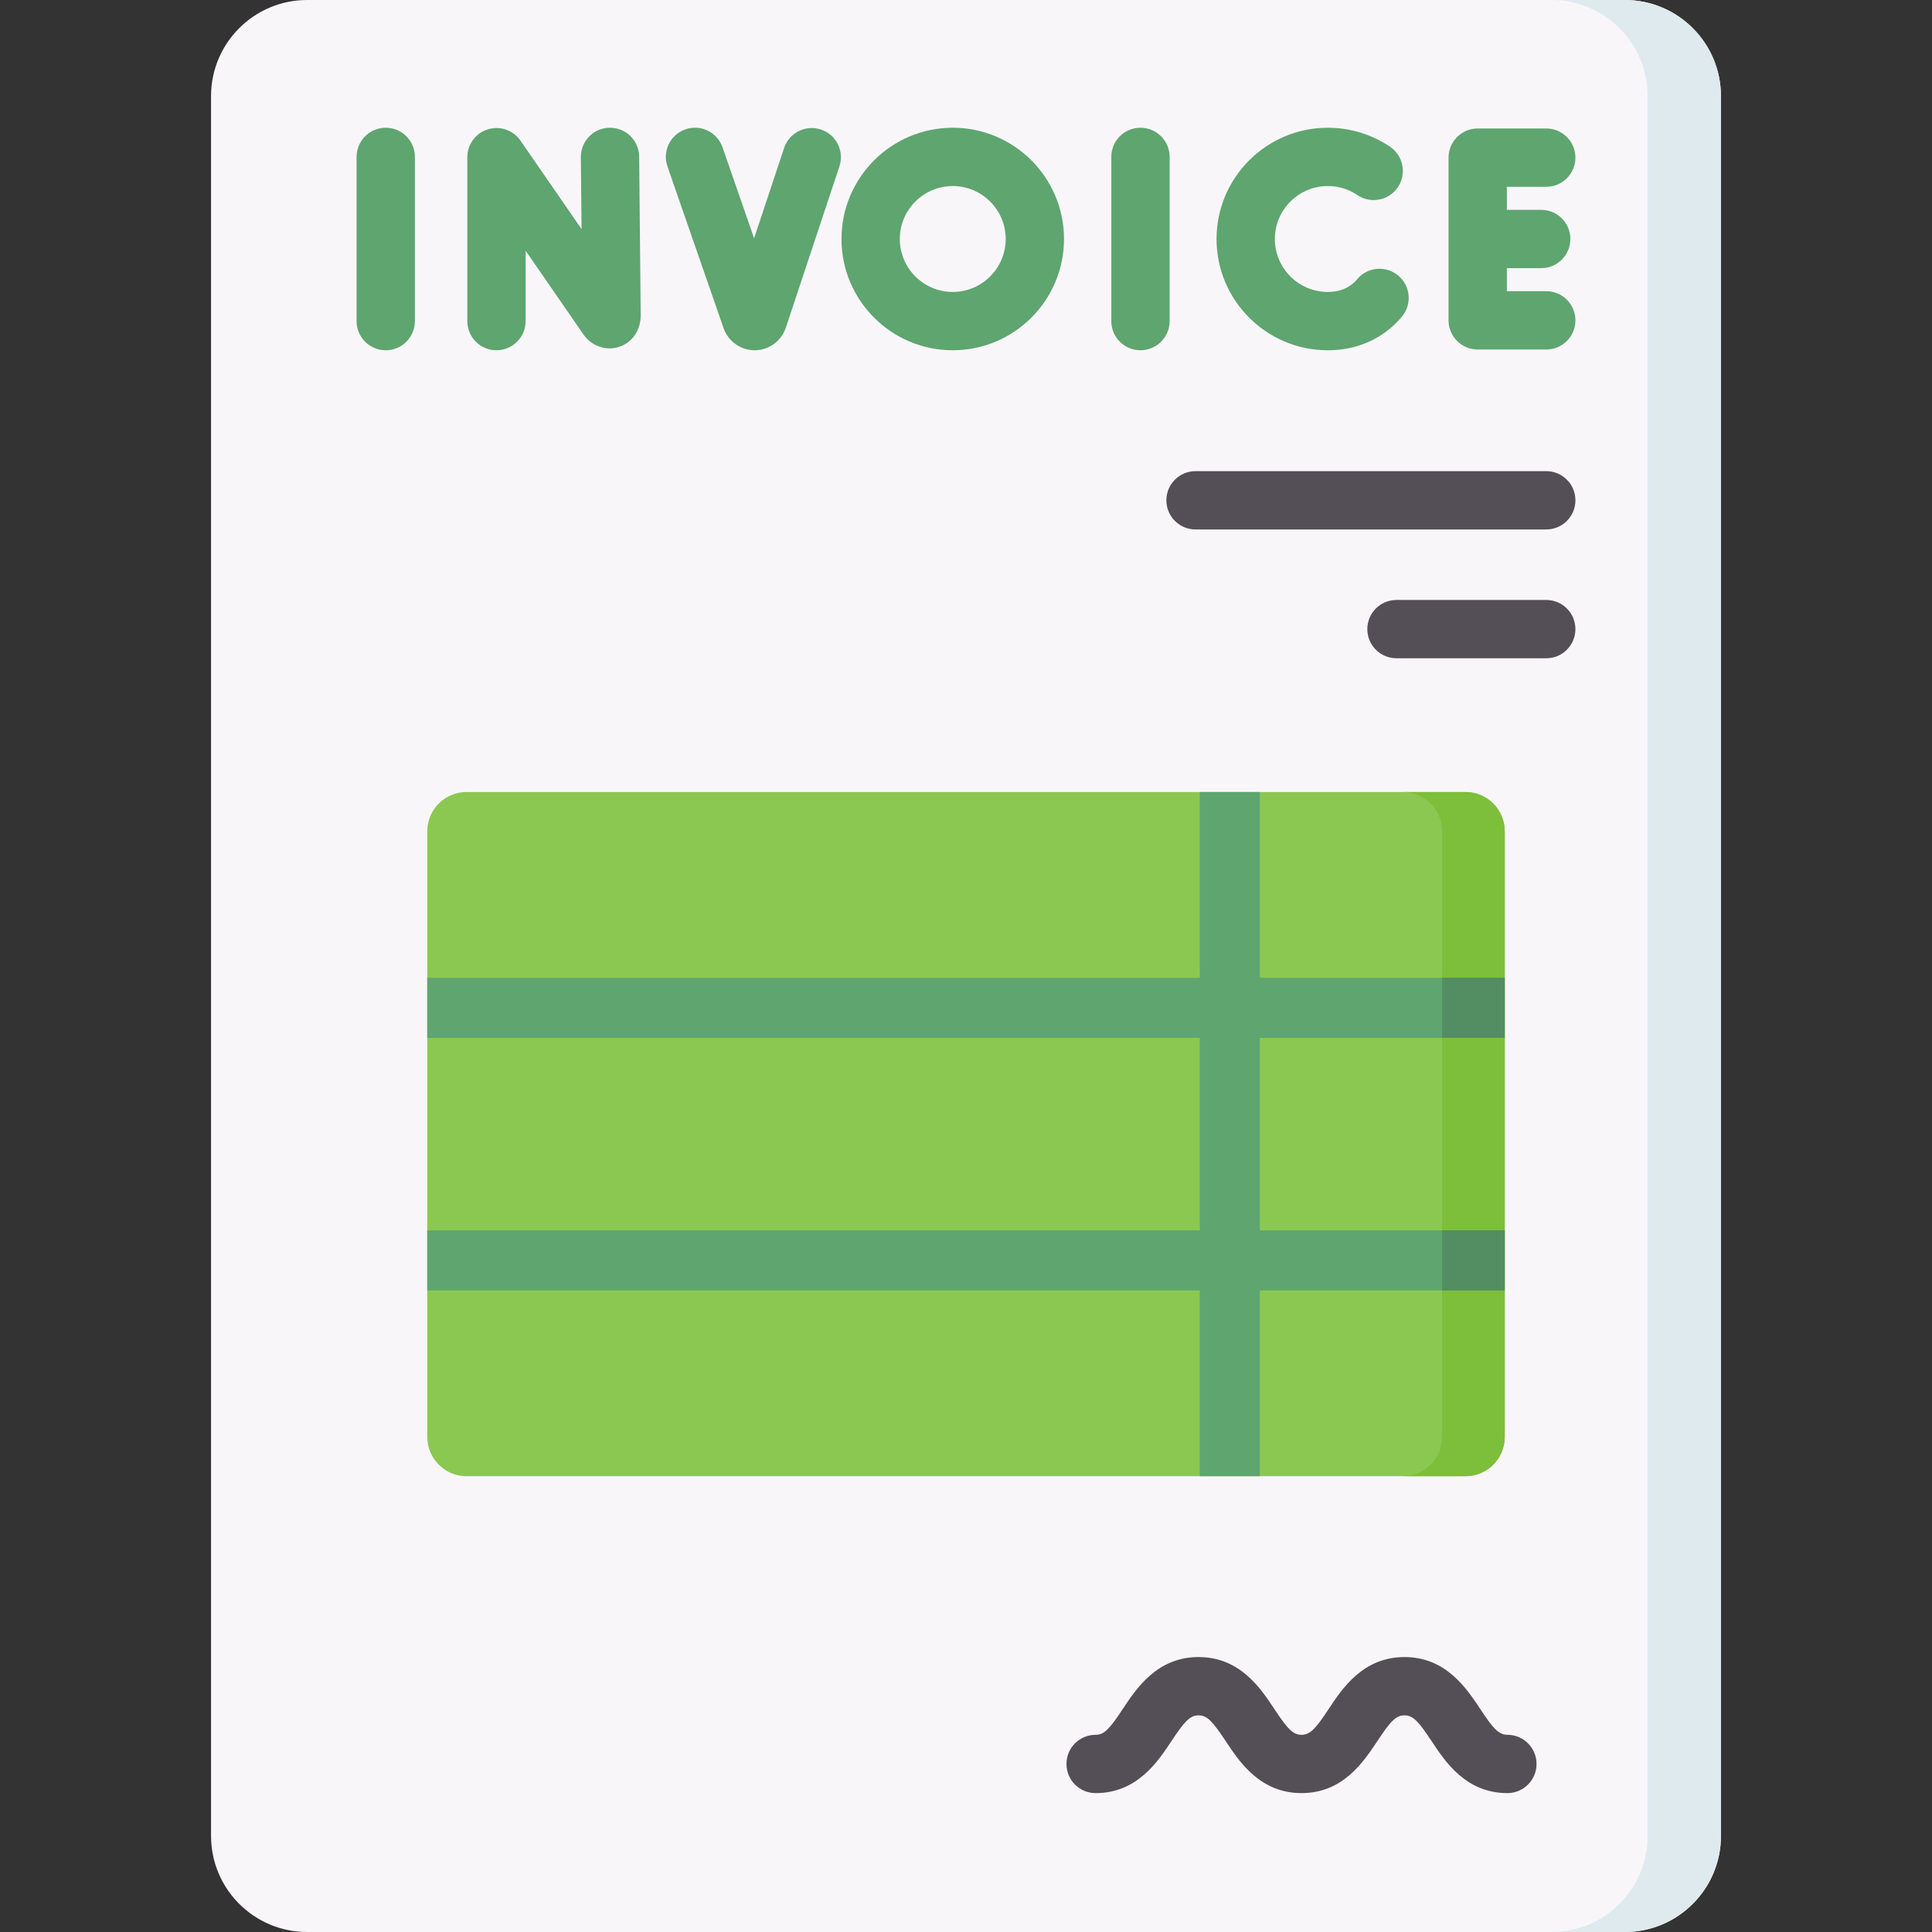 <svg id="Capa_1" enable-background="new 0 0 512 512" height="512" viewBox="0 0 512 512" width="512" xmlns="http://www.w3.org/2000/svg"><rect x="0" y="0" width="512" height="512" fill="#333333" stroke="none"/><g><path d="m430.596 512h-349.192c-14.069 0-25.475-11.405-25.475-25.475v-461.05c.001-14.07 11.406-25.475 25.475-25.475h349.191c14.069 0 25.475 11.405 25.475 25.475v461.05c0 14.07-11.405 25.475-25.474 25.475z" fill="#f9f6f9"/><path d="m430.596 0h-19.439c14.069 0 25.475 11.405 25.475 25.475v461.05c0 14.069-11.405 25.475-25.475 25.475h19.439c14.069 0 25.475-11.405 25.475-25.475v-461.05c-.001-14.07-11.406-25.475-25.475-25.475z" fill="#dfeaef"/><g fill="#5ea570"><path d="m161.662 33.85c-.025 0-.051 0-.076 0-4.268.041-7.693 3.534-7.652 7.801l.185 19.061-16.19-23.445c-1.921-2.783-5.425-3.99-8.658-2.986-3.227 1.006-5.427 3.995-5.427 7.376v43.439c0 4.268 3.459 7.726 7.726 7.726 4.268 0 7.726-3.459 7.726-7.726v-18.653l15.288 22.138c2.146 3.104 5.908 4.462 9.355 3.385 3.555-1.11 5.853-4.382 5.853-8.41l-.406-42.053c-.041-4.242-3.492-7.653-7.724-7.653z"/><path d="m102.224 33.85c-4.268 0-7.726 3.459-7.726 7.726v43.52c0 4.268 3.459 7.726 7.726 7.726 4.268 0 7.726-3.459 7.726-7.726v-43.52c0-4.267-3.458-7.726-7.726-7.726z"/><path d="m302.232 33.85c-4.268 0-7.726 3.459-7.726 7.726v43.52c0 4.268 3.459 7.726 7.726 7.726s7.726-3.459 7.726-7.726v-43.52c0-4.267-3.458-7.726-7.726-7.726z"/><path d="m409.776 77.171h-10.444v-6.108h9.104c4.268 0 7.726-3.459 7.726-7.726s-3.459-7.726-7.726-7.726h-9.104v-6.109h10.444c4.268 0 7.726-3.459 7.726-7.726s-3.459-7.726-7.726-7.726h-18.17c-4.268 0-7.726 3.459-7.726 7.726v43.122c0 4.268 3.459 7.726 7.726 7.726h18.17c4.268 0 7.726-3.459 7.726-7.726.001-4.268-3.458-7.727-7.726-7.727z"/><path d="m370.553 73.031c-3.273-2.74-8.144-2.309-10.885.96-.305.364-.635.705-.984 1.016-1.76 1.568-4.048 2.363-6.802 2.363-7.738 0-14.034-6.295-14.034-14.033s6.296-14.034 14.034-14.034c2.813 0 5.524.827 7.841 2.392 3.536 2.387 8.339 1.459 10.727-2.077s1.459-8.339-2.077-10.727c-4.881-3.298-10.583-5.04-16.491-5.04-16.26 0-29.487 13.227-29.487 29.487 0 16.259 13.227 29.486 29.487 29.486 6.565 0 12.472-2.171 17.078-6.276.906-.807 1.765-1.692 2.552-2.631 2.741-3.271 2.312-8.144-.959-10.886z"/><path d="m217.561 34.325c-4.046-1.345-8.423.846-9.768 4.896l-7.948 23.923-8.366-24.101c-1.399-4.032-5.804-6.169-9.832-4.766-4.031 1.399-6.165 5.801-4.766 9.832l14.897 42.919c1.232 3.473 4.525 5.795 8.206 5.795h.057c3.704-.025 6.994-2.397 8.204-5.957l14.21-42.774c1.348-4.049-.844-8.422-4.894-9.767z"/><path d="m252.488 33.85c-16.259 0-29.486 13.227-29.486 29.487 0 16.259 13.227 29.486 29.486 29.486s29.486-13.227 29.486-29.486c-.001-16.26-13.228-29.487-29.486-29.487zm0 43.52c-7.738 0-14.033-6.295-14.033-14.033s6.295-14.034 14.033-14.034 14.033 6.296 14.033 14.034-6.295 14.033-14.033 14.033z"/></g><g><path d="m409.776 140.312h-92.952c-4.268 0-7.726-3.459-7.726-7.726s3.459-7.726 7.726-7.726h92.952c4.268 0 7.726 3.459 7.726 7.726s-3.458 7.726-7.726 7.726z" fill="#544f57"/></g><g><path d="m409.776 174.449h-39.696c-4.268 0-7.726-3.459-7.726-7.726 0-4.268 3.459-7.726 7.726-7.726h39.696c4.268 0 7.726 3.459 7.726 7.726.001 4.267-3.458 7.726-7.726 7.726z" fill="#544f57"/></g><g><path d="m399.474 475.193c-10.971 0-16.454-8.283-20.082-13.764-3.453-5.216-4.896-6.84-7.197-6.84s-3.744 1.624-7.197 6.84c-3.629 5.481-9.112 13.764-20.082 13.764-10.972 0-16.456-8.283-20.086-13.763-3.454-5.217-4.897-6.841-7.199-6.841s-3.745 1.625-7.199 6.841c-3.629 5.48-9.113 13.763-20.085 13.763-4.268 0-7.726-3.459-7.726-7.726s3.459-7.726 7.726-7.726c2.302 0 3.745-1.625 7.199-6.841 3.629-5.48 9.113-13.763 20.085-13.763s16.456 8.282 20.083 13.763c3.455 5.216 4.898 6.841 7.201 6.841 2.301 0 3.744-1.624 7.197-6.84 3.629-5.481 9.112-13.764 20.082-13.764s16.454 8.283 20.083 13.764c3.453 5.216 4.896 6.84 7.197 6.84 4.268 0 7.726 3.459 7.726 7.726s-3.458 7.726-7.726 7.726z" fill="#544f57"/></g><path d="m388.354 391.211h-264.708c-5.756 0-10.421-4.666-10.421-10.421v-160.48c0-5.756 4.666-10.421 10.421-10.421h264.708c5.756 0 10.421 4.666 10.421 10.421v160.48c0 5.755-4.666 10.421-10.421 10.421z" fill="#8bc852"/><path d="m388.354 209.889h-16.605c5.756 0 10.421 4.666 10.421 10.421v160.48c0 5.756-4.666 10.421-10.421 10.421h16.605c5.756 0 10.421-4.666 10.421-10.421v-160.48c0-5.756-4.666-10.421-10.421-10.421z" fill="#7dbe3b"/><path d="m398.775 326.06h-64.91v-51.02h64.91v-15.909h-64.91v-49.243h-15.909v49.243h-204.731v15.909h204.731v51.02h-204.731v15.909h204.731v49.242h15.909v-49.242h64.91z" fill="#5ea570"/><g fill="#528e61"><path d="m382.17 326.06h16.605v15.909h-16.605z"/><path d="m382.17 259.131h16.605v15.909h-16.605z"/></g></g></svg>